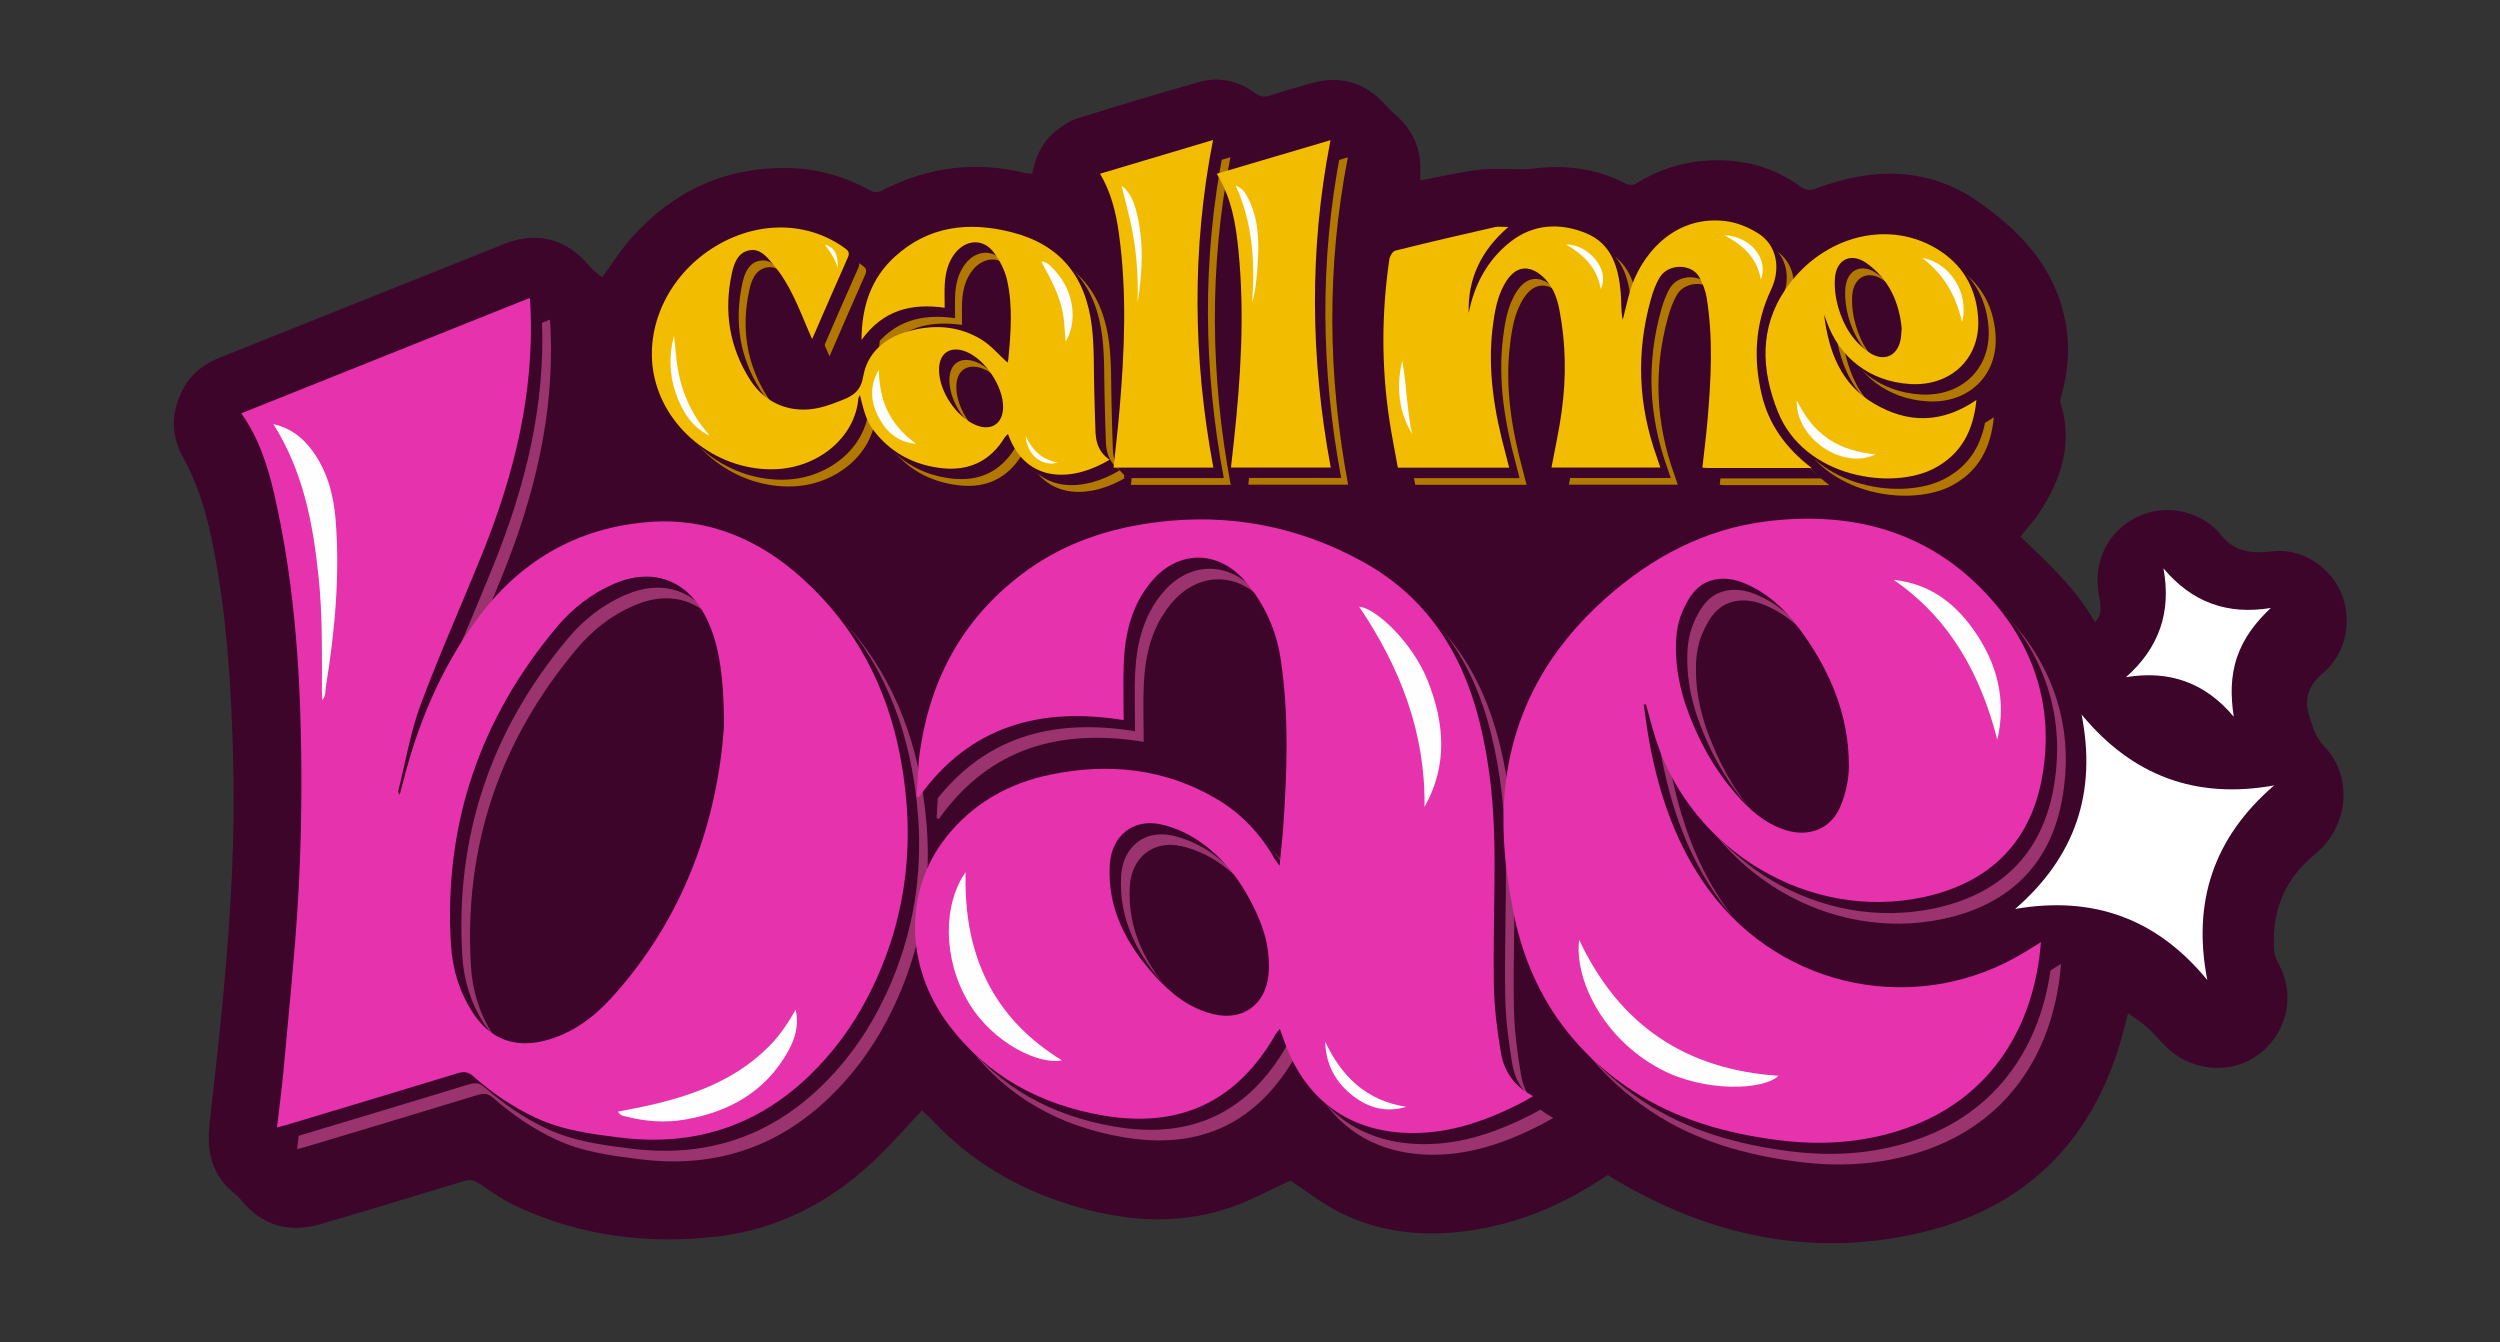<?xml version="1.0"?>
<svg xmlns="http://www.w3.org/2000/svg" version="1.2" viewBox="0 0 4031 2164" width="4031" height="2164">
	<rect x="0" y="0" width="4031" height="2164" fill="#333333" stroke="none"/>
	<title>6sM5hCWSknrwUmremV7bBPhOpNf-svg</title>
	<style>
		.s0 { fill: #3c0529 } 
		.s1 { fill: #9a336e } 
		.s2 { fill: #e632ac } 
		.s3 { fill: #ffffff } 
		.s4 { fill: #b17900 } 
		.s5 { fill: #f2bd00 } 
		.s6 { fill: #fefefe } 
	</style>
	<g>
		<g id="Layer_1">
			<g>
				<g id="Stroke">
					<path class="s0" d="m3747.2 1203.1c48.3 50.2 39.6 130.6-15.5 175.2-49.2 39.9-69.3 92.9-64.9 155.4 0.6 7.5 4.3 15.1 8 21.9 40.7 75.9-16.2 168.8-102.4 166.1-32.4-1-60.4-13.7-83.1-37.2-9-9.4-17.6-19.3-27.3-28-8.9-7.9-19.2-14.4-30.7-22.9-3.9 15-7 27.8-10.6 40.5-48.5 170.8-160.3 277.6-332.5 315.5-170.7 37.6-331.1 2.2-480.8-85.7-5.6-3.3-11-6.9-15.1-9.4-65.9 44.6-136.1 75.9-214 88.4-76.6 12.3-151.5 6.5-221.4-29.7-27.4-14.2-52-33.7-76.2-49.7-32.3 14.7-64.5 32.7-98.9 44.2-86.5 29.1-173.2 20.9-258.9-5.9-84.2-26.3-157.8-69.9-218.5-134.4-5.4-5.7-11.3-11.1-17-16.5-0.6-0.6-1.6-0.8-0.8-0.4-26.6 28-51.5 56.9-79.2 82.8-70.9 66-153.7 109.1-250.8 120.4-111.6 12.9-219.9-0.4-322.5-48.1-21.8-10.1-42-23.9-61.8-37.6-8.4-5.8-15.1-6.4-24.2-3.7-77.2 23.5-154.3 47.2-231.8 69.6-50.9 14.7-94.4 2.3-128.4-39.9-6.9-8.6-16.9-14.7-24.2-23-24.8-28.2-29.9-61.8-25.9-97.9 7.7-69.7 15.8-139.4 22.3-209.3 11.6-123.8 19-247.9 16-372.3-2.9-123.2-10.3-246.2-35.9-367.2-9.5-44.6-23.3-87.6-45.5-127.9-18.7-33.9-18.8-69.3-2-104.3 12.9-26.8 34.3-44.6 61.8-55.5 152.9-61.1 305.7-122.3 458.6-183.3 52.8-21.1 101-8.1 137.4 35.9 5.8 7.1 13.8 12.4 20.3 18.1 15.7-21.4 29.7-43.9 47.1-63.4 66.6-74.8 149.5-114.3 250.8-113 48.6 0.6 93.4 13.4 135.7 36.9 4.2 2.4 11.7 2.6 15.9 0.4 74.4-38.9 152.1-49.3 233.7-29 3.1 0.8 6.3 0.7 10.4 1.1 5.2-28.8 17.4-53.4 40.5-71.1 9.8-7.5 20.8-14.8 32.4-18.4 65.5-20.3 131.2-40.2 197.2-58.8 32.3-9.1 62.8-1 89.8 18.4 7.7 5.5 14.1 6.7 22.8 3.9 22.5-7.3 45.2-14 68-20.3 46.6-13 86.1-0.8 118.6 34.8 4.7 5.2 9.4 10.4 14.7 14.9 28.9 24.4 43.2 55.1 41.7 93-0.2 4.6 0 9.2 0 14.1 32.4-6 63.6-13.3 95.3-17 23.2-2.8 47-0.8 70.6-1 3.6 0 7.2 0.3 10.7-0.3 54.4-7.6 106.6-1.7 155.8 24.2 3.9 2 11.1 1.8 14.8-0.4 37.6-23.3 78.6-36.1 122.5-37.7 51.5-1.9 99.6 10.8 141.9 41.4 9.1 6.6 16 8 27.3 3.7 90.3-33.9 179.5-35.2 261 21.8 57.9 40.5 108.4 89.9 131.7 160 16.6 49.9 16.6 100.4 2.4 151-1.2 4.3-2.9 9.4-1.6 13.4 20.2 65.1 1 122.6-34.2 176.8-8.5 13.2-19.6 24.7-30.6 38.5 44.1 42.4 89.8 83.7 120.3 138.5 9.5-11.4 10.9-20.5 6.9-40.7-10.3-51.5 9-98.3 51.3-124.2 43.3-26.5 99.9-20.4 136.7 14.8 1.7 1.6 3.6 3.1 5 4.9 21.3 30.1 50.8 35.1 85.2 30.5 43.6-5.8 88.8 20.7 108.9 60.8 20.5 40.8 13.9 92.6-15.8 125.1-2.5 2.7-5 5.6-7.8 7.9-24 19.7-35.3 41.9-24.2 74.5 5.8 16.9 9.5 31.7 23.1 45.8z"/>
				</g>
				<g id="bae_1">
					<path fill-rule="evenodd" class="s1" d="m421.5 701.4c155.7-62.2 309.5-123.8 465.3-186.1 0.4 7.1 0.7 12.4 1 17.7 5.7 136.7-26.2 266.1-76.6 391.7-33.1 82.5-69.7 163.6-100.7 246.9-16.4 44.2-24.1 91.6-35.7 137.5-0.5 2.1-0.4 4.4 2.1 7.2 1.7-6.4 3.5-12.7 5.1-19.1 23.6-93.9 60.3-182 117.3-260.8 69.2-95.7 162.8-151.1 280.8-159.8 95.4-7.1 177.3 28.7 247.1 92 85.6 77.6 136 175.5 157.1 288 25.3 134.9 10.5 265.2-53.9 388.1-24.4 46.6-55.2 88.4-93.2 124.9-85.7 82.4-187.9 114.2-305.1 99.6-46.2-5.7-92.5-11.7-135.5-31.7-37.1-17.3-70.4-40.1-101-67-8.1-7.2-15-8.1-25-5.1-92.2 28.2-184.5 55.8-276.9 83.6-4.3 1.3-8.8 2.3-14.7 3.9 3.7-31.8 7.8-62.1 10.6-92.6 8.4-92.7 18.2-185.4 23.6-278.3 4.6-79.9 6-160.2 4.8-240.2-2.1-137.5-12.3-274.5-43.2-409-10.5-45.9-24.5-90.7-53.4-131.4zm778.1 504.7c0.2-87.4-9.9-138.3-29.2-176.3-30.5-60-86-80.1-147.8-53.6-36.7 15.8-67.5 40-92.8 70.2-124.2 148.2-182.2 319-170.4 512.3 2.4 38.8 13.7 76 35.3 109.2 27.4 42.2 67 57.6 115.8 45.1 43.1-11.1 77.6-36.2 106.9-68.2 121-132.1 172.1-291.7 182.3-438.7z"/>
					<path fill-rule="evenodd" class="s1" d="m1844.1 1196.1c-134-21.7-248.1 9-330.4 124.5-1.2-0.5-2.3-0.9-3.5-1.4 1.8-24.8 2-49.7 5.6-74.2 17.7-120.3 72.9-218.6 172.7-290.5 62.2-44.8 132.4-67.6 207.3-77.3 117.9-15.3 230 6.4 333.5 63.3 101.7 55.9 160.3 145.5 188.3 257.1 16.8 66.9 23.4 134.9 24.3 203.3 1 74-2.2 148.1-0.9 222.1 0.6 36.6 5.2 73.4 11.4 109.5 5.1 29.9 21.4 54.5 52.1 69.9-7.6 4.3-13.2 7.8-19.1 10.8-54.9 28-111.9 48.7-174.6 48.7-98 0.1-170.4-49.7-205.2-141.3-3.1-8.2-6.1-16.5-9.7-26.5-2.8 3.4-5 5.5-6.4 7.9-61.7 108.2-153.5 152.9-278 131.7-100.9-17.2-186.7-62.9-249.4-146.1-71.1-94.2-72.7-216.9-3.8-303.3 43.3-54.3 101-86.6 168.2-100.4 92.9-19.1 182.8-10.1 266.2 38.5 40.7 23.7 72.1 57.1 95.3 98.1 1.4 2.6 3.4 4.8 7.5 10.4 2.2-23.3 4.5-42.9 5.9-62.6 6.2-89.8 9.4-179.5-3.9-269-7-47.7-25.8-89.9-57.2-126.8-43.9-51.4-108.8-51.1-151.9 0.7-30.7 37-41.5 80.7-44 127-1.6 31.5-0.3 63.1-0.3 95.6zm234.2 397.6c0.3-32.1-7.6-58.7-19.1-84.4-21.5-48-51.4-89.9-95.5-119.4-17.3-11.6-37.8-20.7-58.1-25.4-45.6-10.6-81.1 17.6-83.9 64.7-4.2 71.2 27.1 128.7 73 179.6 25.9 28.7 55.8 52.3 94.5 61.5 47 11.2 83.6-15.4 88.4-63.5 0.5-5.5 0.6-11.1 0.7-13.2z"/>
					<path fill-rule="evenodd" class="s1" d="m2682.8 1171.4c3 20.4 5.4 40.9 9.2 61.2 16 85.6 43.7 166.6 95.9 237.5 119 161.6 339.1 204.4 510 99.7 8.2-5 16.4-10.2 25.3-15.7-10.5 135-79 247.5-208 296.6-70 26.6-142.1 32-215.9 22.6-84.2-10.8-164.6-33.3-235.9-80.5-103.8-68.7-166.8-165.6-190.9-287.6-13.5-68.4-20.6-137.4-12.4-206.9 14.1-120.3 71.3-218.5 160.6-298.1 74.6-66.5 160.5-112.4 260.8-124.7 144.2-17.6 271.6 19.6 367.4 132.4 68.6 80.8 95.5 177.8 75.6 283.4-19.8 105.2-87.4 167.9-190.1 190.1-184.3 40-375.5-74.4-432.7-256.2-5.7-18-10.2-36.3-15.3-54.5q-1.8 0.3-3.6 0.6zm51.9-99.1c-2.1 62.7 20.5 114.9 32.1 141.1 23.9 53.9 52 87.4 64.4 101.8 21.9 25.6 47.3 47.9 80.5 58.3 38.1 12 73.9-2.6 88.7-39.6 8-19.8 13-42.3 13-63.6 0.3-84.3-32.1-157.8-81.8-224.2-22.9-30.6-50.8-55.8-86.7-70.7-22.8-9.5-44.4-9.6-62.1-1.1-19.2 9.3-28.3 27.4-34.4 39.4-10.6 20.9-13.2 41-13.8 58.4z"/>
				</g>
				<g id="bae_2">
					<path fill-rule="evenodd" class="s0" d="m407.5 684.3c155.7-62.2 309.5-123.8 465.3-186.1 0.4 7.1 0.7 12.4 1 17.7 5.7 136.7-26.2 266.1-76.6 391.7-33.1 82.5-69.7 163.6-100.7 246.9-16.4 44.2-24.1 91.6-35.7 137.5-0.5 2.1-0.4 4.4 2.1 7.2 1.7-6.4 3.5-12.7 5.1-19.1 23.6-93.9 60.3-182 117.3-260.8 69.2-95.7 162.8-151.1 280.8-159.8 95.4-7.1 177.3 28.7 247.1 92 85.6 77.6 136 175.5 157.1 288 25.3 134.9 10.5 265.2-53.9 388.1-24.4 46.6-55.2 88.4-93.2 124.9-85.7 82.4-187.9 114.2-305.1 99.6-46.2-5.7-92.5-11.7-135.5-31.7-37.1-17.3-70.4-40.1-101-67-8.1-7.2-15-8.1-25-5.1-92.2 28.2-184.5 55.8-276.9 83.6-4.3 1.3-8.8 2.3-14.7 3.9 3.7-31.8 7.8-62.1 10.6-92.6 8.4-92.7 18.2-185.4 23.6-278.3 4.6-79.9 6-160.2 4.8-240.2-2.1-137.5-12.3-274.5-43.2-409-10.5-45.9-24.5-90.7-53.4-131.4zm778.1 504.7c0.2-87.4-9.9-138.3-29.2-176.3-30.5-60-86-80.1-147.8-53.6-36.7 15.8-67.5 40-92.8 70.2-124.2 148.2-182.2 319-170.4 512.3 2.4 38.8 13.7 76 35.3 109.2 27.4 42.2 67 57.6 115.8 45.1 43.1-11.1 77.6-36.2 106.9-68.2 121-132.1 172.1-291.7 182.3-438.7z"/>
					<path fill-rule="evenodd" class="s0" d="m1830.1 1179c-134-21.7-248.1 9-330.4 124.5-1.2-0.5-2.3-0.9-3.5-1.4 1.8-24.8 2-49.7 5.6-74.2 17.7-120.3 72.9-218.6 172.7-290.5 62.2-44.8 132.4-67.6 207.3-77.3 117.9-15.3 230 6.4 333.5 63.3 101.7 55.9 160.3 145.5 188.3 257.1 16.8 66.9 23.4 134.9 24.3 203.3 1 74-2.2 148.1-0.9 222.1 0.6 36.6 5.2 73.4 11.4 109.5 5.1 29.9 21.4 54.5 52.1 69.9-7.6 4.3-13.2 7.8-19.1 10.8-54.9 28-111.9 48.7-174.6 48.7-98 0.1-170.4-49.7-205.2-141.3-3.1-8.2-6.1-16.5-9.7-26.5-2.8 3.4-5 5.5-6.4 7.9-61.7 108.2-153.5 152.9-278 131.7-100.9-17.2-186.7-62.9-249.4-146.1-71.1-94.2-72.7-216.9-3.8-303.3 43.3-54.3 101-86.6 168.2-100.4 92.9-19.1 182.8-10.1 266.2 38.5 40.7 23.7 72.1 57.1 95.3 98.1 1.4 2.6 3.4 4.8 7.5 10.4 2.2-23.3 4.5-42.9 5.9-62.6 6.2-89.8 9.4-179.5-3.9-269-7-47.7-25.8-89.9-57.2-126.8-43.9-51.4-108.8-51.1-151.9 0.7-30.7 37-41.5 80.7-44 127-1.6 31.5-0.3 63.1-0.3 95.6zm234.2 397.7c0.3-32.1-7.6-58.7-19.1-84.4-21.5-48-51.4-89.9-95.5-119.4-17.3-11.6-37.8-20.7-58.1-25.4-45.6-10.6-81.1 17.6-83.9 64.7-4.2 71.2 27.1 128.7 73 179.6 25.9 28.7 55.8 52.3 94.5 61.5 47 11.2 83.6-15.4 88.4-63.5 0.5-5.5 0.6-11.1 0.7-13.2z"/>
					<path fill-rule="evenodd" class="s0" d="m2668.8 1154.3c3 20.4 5.4 40.9 9.2 61.2 16 85.6 43.7 166.6 95.9 237.5 119 161.6 339.1 204.4 510 99.7 8.2-5 16.4-10.2 25.3-15.7-10.5 135-79 247.5-208 296.6-70 26.6-142.1 32-215.9 22.6-84.2-10.8-164.6-33.3-235.9-80.5-103.8-68.7-166.8-165.6-190.9-287.6-13.5-68.4-20.6-137.4-12.4-206.9 14.1-120.3 71.3-218.5 160.6-298.1 74.6-66.5 160.5-112.4 260.8-124.7 144.2-17.6 271.6 19.6 367.4 132.4 68.6 80.8 95.5 177.8 75.6 283.4-19.8 105.2-87.4 167.9-190.1 190.1-184.3 40-375.5-74.4-432.7-256.2-5.7-18-10.2-36.3-15.3-54.5q-1.8 0.3-3.6 0.6zm51.9-99.1c-2.1 62.7 20.5 114.9 32.1 141.1 23.9 53.9 52.1 87.4 64.4 101.8 21.9 25.6 47.3 47.9 80.5 58.3 38.1 12 73.9-2.6 88.7-39.6 8-19.8 13-42.3 13-63.6 0.3-84.3-32.1-157.8-81.8-224.2-22.9-30.6-50.8-55.8-86.7-70.7-22.8-9.5-44.4-9.6-62.1-1.1-19.2 9.3-28.3 27.4-34.4 39.4-10.6 20.9-13.2 41-13.8 58.4z"/>
				</g>
				<g id="bae_3">
					<path fill-rule="evenodd" class="s2" d="m389.1 666.4c155.7-62.2 309.5-123.8 465.3-186.1 0.4 7.1 0.7 12.4 1 17.7 5.7 136.7-26.2 266.1-76.6 391.7-33.1 82.5-69.7 163.6-100.7 246.9-16.4 44.2-24.1 91.6-35.7 137.5-0.5 2.1-0.4 4.4 2.1 7.2 1.7-6.4 3.5-12.7 5.1-19.1 23.6-93.9 60.3-182 117.3-260.8 69.2-95.7 162.8-151.1 280.8-159.8 95.4-7.1 177.3 28.7 247.1 92 85.6 77.6 136 175.5 157.1 288 25.3 134.9 10.5 265.2-53.9 388.1-24.4 46.6-55.2 88.4-93.2 124.9-85.7 82.4-187.9 114.2-305.1 99.6-46.2-5.7-92.5-11.7-135.5-31.7-37.1-17.3-70.4-40.1-101-67-8.1-7.2-15-8.1-25-5.1-92.2 28.2-184.5 55.8-276.9 83.6-4.3 1.3-8.8 2.3-14.7 3.9 3.7-31.8 7.8-62.1 10.6-92.6 8.4-92.7 18.2-185.4 23.6-278.3 4.6-79.9 6-160.2 4.8-240.2-2.1-137.5-12.3-274.5-43.2-409-10.5-45.9-24.5-90.7-53.4-131.4zm778.2 504.7c0.2-87.4-9.9-138.3-29.2-176.3-30.5-60-86-80.1-147.8-53.6-36.7 15.8-67.5 40-92.8 70.2-124.2 148.2-182.2 319-170.4 512.3 2.4 38.8 13.7 76 35.3 109.2 27.4 42.2 67 57.6 115.8 45.1 43.1-11.1 77.6-36.2 106.9-68.2 121-132.1 172.1-291.7 182.3-438.7z"/>
					<path fill-rule="evenodd" class="s2" d="m1811.8 1161.1c-134-21.7-248.1 9-330.4 124.5-1.2-0.5-2.3-0.9-3.5-1.4 1.8-24.8 2-49.7 5.6-74.2 17.7-120.3 72.9-218.6 172.7-290.5 62.2-44.8 132.4-67.6 207.3-77.3 117.9-15.3 230 6.4 333.5 63.3 101.7 55.9 160.3 145.5 188.3 257.1 16.8 66.9 23.4 134.9 24.3 203.3 1 74-2.2 148.1-0.9 222.1 0.6 36.6 5.2 73.4 11.4 109.5 5.1 29.9 21.4 54.5 52.1 69.9-7.6 4.3-13.2 7.8-19.1 10.8-54.9 28-111.9 48.7-174.6 48.7-98 0.1-170.4-49.7-205.2-141.3-3.1-8.2-6.1-16.5-9.7-26.5-2.8 3.4-5 5.5-6.4 7.9-61.7 108.2-153.5 152.9-278 131.7-100.9-17.2-186.7-62.9-249.4-146.1-71.1-94.2-72.7-216.9-3.8-303.3 43.3-54.3 101-86.6 168.2-100.4 92.9-19.1 182.8-10.1 266.2 38.5 40.7 23.7 72.1 57.1 95.3 98.1 1.4 2.6 3.4 4.8 7.5 10.4 2.2-23.3 4.5-42.9 5.9-62.6 6.2-89.8 9.4-179.5-3.9-269-7-47.7-25.8-89.9-57.2-126.8-43.9-51.4-108.8-51.1-151.9 0.7-30.7 37-41.5 80.7-44 127-1.6 31.5-0.3 63.1-0.3 95.6zm234.2 397.6c0.3-32.1-7.6-58.7-19.1-84.4-21.5-48-51.4-89.9-95.5-119.4-17.3-11.6-37.8-20.7-58.1-25.4-45.6-10.6-81.1 17.6-83.9 64.7-4.2 71.2 27.1 128.7 73 179.6 25.9 28.7 55.8 52.3 94.5 61.5 47 11.2 83.6-15.4 88.4-63.5 0.5-5.5 0.6-11.1 0.7-13.2z"/>
					<path fill-rule="evenodd" class="s2" d="m2650.4 1136.4c3 20.4 5.4 40.9 9.2 61.2 16 85.6 43.7 166.6 95.9 237.5 119 161.6 339.1 204.4 510 99.7 8.2-5 16.4-10.2 25.3-15.7-10.5 135-79 247.5-208 296.6-70 26.6-142.1 32-215.9 22.6-84.2-10.8-164.6-33.3-235.9-80.5-103.8-68.7-166.8-165.6-190.9-287.6-13.5-68.4-20.6-137.4-12.4-206.9 14.1-120.3 71.3-218.5 160.6-298.1 74.6-66.5 160.5-112.4 260.8-124.7 144.2-17.6 271.6 19.6 367.4 132.4 68.6 80.8 95.5 177.8 75.6 283.4-19.8 105.2-87.4 167.9-190.1 190.1-184.3 40-375.5-74.4-432.7-256.2-5.7-18-10.2-36.3-15.3-54.5q-1.8 0.3-3.6 0.6zm52-99.1c-2.1 62.7 20.5 114.9 32.1 141.1 23.9 53.9 52 87.4 64.4 101.8 21.9 25.6 47.3 47.9 80.5 58.3 38.1 12 73.9-2.6 88.7-39.6 8-19.8 13-42.3 13-63.6 0.3-84.3-32.1-157.8-81.8-224.2-22.9-30.6-50.8-55.8-86.7-70.7-22.8-9.5-44.4-9.6-62.1-1.1-19.2 9.3-28.3 27.4-34.4 39.4-10.6 20.9-13.2 41-13.8 58.4z"/>
				</g>
				<path id="star_2" class="s3" d="m3249.3 1465.5c96.9-84 131.9-187.6 107-313.5 81.5 98.8 184.1 137.2 310.5 114.4-97.6 84.1-132.3 188.1-107.7 313.9-81.3-99.2-183.9-136.4-309.9-114.7z"/>
				<path id="star_1" class="s3" d="m3488.3 916.4c45.8 54.6 102.9 75.5 173.2 63.9-24.3 22.8-43.8 48-54.5 79.4-10.6 31.2-10.3 62.8-5.3 96-45.7-54.6-103.2-75.5-173.8-63.8 53.6-47.4 73.5-105.3 60.4-175.5z"/>
				<g id="call_me_1">
					<path fill-rule="evenodd" class="s4" d="m1816.8 769.1c-54.8 33.4-133.3 42.2-163.6-41.6-2.1 2.2-4.1 3.8-5.4 5.9-23.5 38.2-57.9 54.2-101.9 49.1-41.3-4.8-76.7-22-104-54.2-14.3-16.9-18.9-27.9-27.3-63.7-1.3 2.9-2.4 4.2-2.6 5.6-5.2 62.4-63.8 110.8-132.2 114-91 4.2-176.4-60.2-196.4-147.2-17.1-74.7 17.2-156.3 85.8-204.1 70.4-49 156.2-51.3 219.9-5.9 5.7 4.1 9.8 7.1 6.1 15.6-19.2 42.9-37.7 86.1-57.7 131.9-2.8-6.5-4.8-10.8-6.6-15.1-15.4-36.4-29.5-73.6-55.4-104.4-10.5-12.5-21.5-27.4-39.8-23.6-18.2 3.8-24.2 21.1-27.7 37.2-13.1 60.9-4.2 118.7 29.5 171.5 24.7 38.8 66.4 55.3 111.4 45.1 12.6-2.9 24.9-7.6 37-12.4 17.4-6.8 30-14.7 33.9-37.8 6.2-37.1 33.2-61.2 68.9-72 41.6-12.7 83.5-11.1 121.5 12 15.8 9.6 28.3 24.7 42.3 37.3 0-0.3 1-2.2 1.2-4.3 4.1-42.7 7.6-85.7-1.7-128-3.5-15.8-11.5-31.6-21.1-44.7-16.9-23.2-45-22-62.8 0.5-11.8 14.9-15.8 32.5-16.8 50.9-0.6 12-0.1 24-0.1 37.2-53.4-7.5-99.3 3.5-134.1 52 0.3-54.8 15.7-99.4 53.4-134 54.5-49.9 119.3-57.4 188.3-39.9 77.1 19.5 119.9 69.5 129.8 152.7 4 33.6 2.7 67.8 3.8 101.8 0.7 22.8 1 45.6 2 68.3 0.8 17.3 6.1 32.9 22.5 44.1zm-274.8-145.5c-0.2 34.5 27.5 76.2 59.4 89.5 24.4 10.2 43.3-1.9 43.9-28.1 0.8-33.6-29.1-78.4-60.3-90.5-25-9.6-42.9 2.5-43 29z"/>
					<path class="s4" d="m2911.5 747.1c-6.2 1.9-12.7 2.9-19.3 2.9-23.4 0-43.3-11.4-55.9-28.6-19.1-12.7-31.4-34.7-32.5-59.2-1.5-33.3 25.4-62.3 56.8-69.1 0.6-33.3 7.8-66.1 23-98.2 16.6-35 9-72.4-20.5-90.9-16.1-10.1-35.5-18-54.1-20.1-86.2-9.5-137.6 60.3-152.7 113.1-4.4 15.4-7.9 31-11.8 46.5-3.1-15.2-2-30.1-3.3-44.8-3.7-40.6-14.7-78.6-56.6-95.4-41.8-16.8-84.3-14.5-120.7 13.8-31.9 24.8-52.9 58.6-63.7 98-1.6 5.6-2.7 11.4-4.1 17.1-1.6-55.2 19.9-100.4 63.9-138.6-10.1 0-16.2-1.1-21.7 0.2-53.5 12.2-107.1 24.6-160.4 37.9-4.2 1.1-9 8.7-9.7 13.8-12.7 86.7-13 173.6 0.2 260.3 3.9 25.6 9 50.9 13.5 75.9h179.5c-2.2-8.4-3.9-15.5-5.8-22.6-18-66.5-29.3-133.8-20.9-203 3.2-26.4 7.4-52.8 22.4-75.7 15.2-23.2 35.4-26.3 56.7-8.3 16.7 14.2 24.4 33.7 28.5 54.6 10.7 54.5 11.4 109.3 3.8 164.1-4.2 30.3-10.9 60.3-16.5 90.7h175.6c-2.3-6.6-4-11.9-5.8-17.1-30-83.7-33.5-168.4-9.6-254 3.5-12.4 8-25.1 14.7-36 13.9-22.4 51.8-21.9 63.7 0.5 5.4 10.1 9.8 21.4 11.6 32.6 10.8 65.8 7.2 131.8 1.4 197.8-2.2 25.3-5.5 50.4-8.3 76.3 3.5 0.3 5.7 0.6 8 0.6 54.9 0 109.9 0 168.6 0-14.4-11-27-22.8-37.9-35.3z"/>
					<path fill-rule="evenodd" class="s4" d="m3050.3 679c55 32.1 109.6 31.5 164.6-6.2-4.9 49.8-24.8 87.2-67.5 110-55.5 29.6-161.3 21.4-221.1-41.9 21.9-12.3 37.9-35.5 36.7-61.4-1-24.5-13.4-46.5-32.5-59.2-12.6-17.1-32.2-28.4-55.5-28.5 1-33.5 10.8-66.5 32.4-98 59.4-86.6 170.2-115.6 252-59.3 37.3 25.6 55.6 62.6 58.3 106.4 3.9 64.8-44.1 110.2-109.9 106.2-64.5-3.9-114.6-42.3-135.4-103.5-1-3-2.2-5.9-3.3-8.8 7.4 59.1 26.2 112 81.1 144.1zm-58.4-155.6c8.5 29.6 23.9 55.3 50.3 73 22.7 15.2 44.9 6 50.2-20.8 1-4.9 1-10.1 1.8-18.3-3.9-41-19.9-79.2-56.8-105.3-25.1-17.7-49-5.8-50.9 24.9-0.9 15.4 1.1 31.6 5.4 46.5z"/>
					<path class="s4" d="m1984.4 781.8h-160.9c3.2-30.7 6.8-60.6 9.4-90.5 8.3-96.2 12.6-192.4-1-288.5-4.6-32.8-12.4-64.7-30.2-94.9 60.8-18.1 120.5-35.9 182.2-54.4-34.4 176.4-32.5 351.5 0.5 528.2z"/>
					<path class="s4" d="m1989.9 307.9c61.6-18.2 121.2-35.8 183.4-54.2-34.6 177.1-32.4 352 0.4 527.8h-160.9c1.6-14.6 3.2-28.3 4.7-42.1 11-102 17.6-204.2 7.5-306.7-4.2-42.8-10.8-85.1-35.1-124.8z"/>
				</g>
				<g id="call_me_2">
					<path fill-rule="evenodd" class="s0" d="m1805.6 758.2c-54.8 33.4-133.3 42.2-163.6-41.6-2.1 2.2-4.1 3.8-5.4 5.9-23.5 38.2-57.9 54.2-101.9 49.1-41.3-4.8-76.7-22-104-54.2-14.3-16.9-18.9-27.9-27.3-63.7-1.3 2.9-2.4 4.2-2.6 5.6-5.2 62.4-63.8 110.8-132.2 114-91 4.2-176.4-60.2-196.4-147.2-17.1-74.7 17.2-156.3 85.8-204.1 70.4-49 156.2-51.3 219.9-5.9 5.7 4.1 9.8 7.1 6.1 15.6-19.2 42.9-37.7 86.1-57.7 131.9-2.8-6.5-4.8-10.8-6.6-15.1-15.4-36.4-29.5-73.6-55.4-104.4-10.5-12.5-21.5-27.4-39.8-23.6-18.2 3.8-24.2 21.1-27.7 37.2-13.1 60.9-4.2 118.7 29.5 171.5 24.7 38.8 66.4 55.3 111.4 45.1 12.6-2.9 24.9-7.6 37-12.4 17.4-6.8 30-14.7 33.9-37.8 6.2-37.1 33.2-61.2 68.9-72 41.6-12.7 83.5-11.1 121.5 12 15.8 9.6 28.3 24.7 42.3 37.3 0-0.3 1-2.2 1.2-4.3 4.1-42.7 7.6-85.7-1.7-128-3.5-15.8-11.5-31.6-21.1-44.7-16.9-23.2-45-22-62.8 0.5-11.8 14.9-15.8 32.5-16.8 50.9-0.6 12-0.1 24-0.1 37.2-53.4-7.5-99.3 3.5-134.1 52 0.3-54.8 15.7-99.4 53.4-134 54.5-49.9 119.3-57.4 188.3-39.9 77.1 19.5 119.9 69.5 129.8 152.7 4 33.6 2.7 67.8 3.8 101.8 0.7 22.8 1 45.6 2 68.3 0.8 17.3 6.1 32.9 22.5 44.1zm-274.8-145.5c-0.2 34.5 27.5 76.2 59.4 89.5 24.4 10.2 43.3-1.9 43.9-28.1 0.8-33.6-29.1-78.4-60.3-90.5-25-9.6-42.9 2.5-43 29z"/>
					<path class="s0" d="m2938.2 771.4c-58.7 0-113.6 0-168.6 0-2.3 0-4.5-0.3-8-0.6 2.9-25.9 6.1-51.1 8.3-76.3 5.7-66 9.3-132-1.4-197.8-1.8-11.2-6.2-22.5-11.6-32.6-11.9-22.4-49.8-22.9-63.7-0.5-6.8 10.9-11.2 23.5-14.7 36-23.9 85.6-20.4 170.3 9.6 254 1.9 5.2 3.6 10.5 5.8 17.1h-175.6c5.6-30.4 12.4-60.4 16.5-90.7 7.5-54.8 6.8-109.6-3.8-164.1-4.1-20.9-11.7-40.5-28.5-54.6-21.2-18-41.5-14.9-56.7 8.3-14.9 22.9-19.1 49.2-22.4 75.7-8.4 69.2 2.9 136.4 20.9 203 1.9 7.1 3.6 14.2 5.8 22.6h-179.5c-4.5-25-9.6-50.4-13.5-75.9-13.2-86.7-12.9-173.5-0.2-260.3 0.8-5.1 5.5-12.8 9.7-13.8 53.3-13.3 106.8-25.7 160.4-37.9 5.6-1.3 11.7-0.2 21.7-0.2-44.1 38.2-65.5 83.4-63.9 138.6 1.3-5.7 2.5-11.5 4.1-17.1 10.8-39.4 31.8-73.2 63.7-98 36.4-28.3 78.9-30.6 120.7-13.8 41.9 16.8 52.9 54.8 56.6 95.4 1.3 14.7 0.2 29.6 3.3 44.8 3.9-15.5 7.4-31.1 11.8-46.5 15.1-52.8 66.4-122.5 152.7-113.1 18.7 2 38.1 10 54.1 20.1 29.5 18.5 37.1 55.9 20.5 90.9-25.9 54.7-28.7 111.2-15 169.1 11.4 48.1 38.7 86.1 80.7 118.3z"/>
					<path fill-rule="evenodd" class="s0" d="m2957.8 523.7q0.1 0.2 0.1 0.3 0-0.1 0-0.2zm81.2 144.2c55 32.2 109.6 31.5 164.6-6.2-4.9 49.9-24.7 87.2-67.5 110-67.6 36.1-209.8 16.2-252.7-91.1-26.7-66.8-30.2-135.4 12.7-197.9 59.3-86.6 170.2-115.6 252-59.3 37.3 25.7 55.6 62.6 58.3 106.4 4 64.8-44.1 110.3-109.9 106.2-64.5-4-114.6-42.3-135.4-103.5-1-2.9-2.1-5.7-3.2-8.5 7.5 59 26.4 111.9 81.1 143.9zm44.1-121.6c-3.9-41-19.9-79.2-56.8-105.3-25.1-17.7-49-5.8-50.9 24.9-1 15.4 1.1 31.7 5.4 46.5 8.5 29.6 24 55.4 50.3 73 22.7 15.2 44.9 6 50.2-20.8 1-5 1-10.1 1.8-18.3z"/>
					<path class="s0" d="m1973.2 770.8h-160.9c3.2-30.7 6.8-60.6 9.4-90.5 8.3-96.2 12.6-192.4-1-288.5-4.6-32.8-12.4-64.7-30.2-94.9 60.8-18.1 120.5-35.9 182.2-54.4-34.4 176.4-32.5 351.5 0.5 528.2z"/>
					<path class="s0" d="m1978.7 297c61.6-18.2 121.2-35.8 183.4-54.2-34.6 177.1-32.4 352 0.4 527.8h-160.9c1.6-14.6 3.2-28.3 4.7-42.1 11-102 17.6-204.2 7.5-306.7-4.2-42.8-10.8-85.1-35.1-124.8z"/>
				</g>
				<g id="call_me_3">
					<path fill-rule="evenodd" class="s5" d="m1788.8 741.4c-54.8 33.4-133.3 42.2-163.6-41.6-2.1 2.2-4.1 3.8-5.4 5.9-23.5 38.2-57.9 54.2-101.9 49.1-41.3-4.8-76.7-22-104-54.2-14.3-16.9-18.9-27.9-27.3-63.7-1.3 2.9-2.4 4.2-2.6 5.6-5.2 62.4-63.8 110.8-132.2 114-91 4.2-176.4-60.2-196.4-147.2-17.1-74.7 17.2-156.3 85.8-204.1 70.4-49 156.2-51.3 219.9-5.9 5.7 4.1 9.8 7.1 6.1 15.6-19.2 42.9-37.7 86.1-57.7 131.9-2.8-6.5-4.8-10.8-6.6-15.1-15.4-36.4-29.5-73.6-55.4-104.4-10.5-12.5-21.5-27.4-39.8-23.6-18.2 3.8-24.2 21.1-27.7 37.2-13.1 60.9-4.2 118.7 29.5 171.5 24.7 38.8 66.4 55.3 111.4 45.1 12.6-2.9 24.9-7.6 37-12.4 17.4-6.8 30-14.7 33.9-37.8 6.2-37.1 33.2-61.2 68.9-72 41.6-12.7 83.5-11.1 121.5 12 15.8 9.6 28.3 24.7 42.3 37.3 0-0.3 1-2.2 1.2-4.3 4.1-42.7 7.6-85.7-1.7-128-3.5-15.8-11.5-31.6-21.1-44.7-16.9-23.2-45-22-62.8 0.5-11.8 14.9-15.8 32.5-16.8 50.9-0.6 12-0.1 24-0.1 37.2-53.4-7.5-99.3 3.5-134.1 52 0.3-54.8 15.7-99.4 53.4-134 54.5-49.9 119.3-57.4 188.3-39.9 77.1 19.5 119.9 69.5 129.8 152.7 4 33.6 2.7 67.8 3.8 101.8 0.7 22.8 1 45.6 2 68.3 0.8 17.3 6.1 32.9 22.5 44.1zm-274.7-145.5c-0.2 34.5 27.5 76.2 59.4 89.5 24.4 10.2 43.3-1.9 43.9-28.1 0.8-33.6-29.1-78.4-60.3-90.5-25-9.6-42.9 2.5-43 29z"/>
					<path class="s5" d="m2921.5 754.6c-58.7 0-113.6 0-168.6 0-2.3 0-4.5-0.3-8-0.6 2.9-25.9 6.1-51.1 8.3-76.3 5.7-66 9.3-132-1.4-197.8-1.8-11.2-6.2-22.5-11.6-32.6-11.9-22.4-49.8-22.9-63.7-0.5-6.8 10.9-11.2 23.5-14.7 36-23.9 85.6-20.4 170.3 9.6 254 1.9 5.2 3.6 10.5 5.8 17.1h-175.6c5.6-30.4 12.4-60.4 16.5-90.7 7.5-54.8 6.8-109.6-3.8-164.1-4.1-20.9-11.7-40.5-28.5-54.6-21.2-18-41.5-14.9-56.7 8.3-14.9 22.9-19.1 49.2-22.4 75.7-8.4 69.2 2.9 136.4 20.9 203 1.9 7.1 3.6 14.2 5.8 22.6h-179.5c-4.5-25-9.6-50.4-13.5-75.9-13.2-86.7-12.9-173.5-0.2-260.3 0.8-5.1 5.5-12.8 9.7-13.8 53.3-13.3 106.8-25.7 160.4-37.9 5.6-1.3 11.7-0.2 21.7-0.2-44.1 38.2-65.5 83.4-63.9 138.6 1.3-5.7 2.5-11.5 4.1-17.1 10.8-39.4 31.8-73.2 63.7-98 36.4-28.3 78.9-30.6 120.7-13.8 41.9 16.8 52.9 54.8 56.6 95.4 1.3 14.7 0.2 29.6 3.3 44.8 3.9-15.5 7.4-31.1 11.8-46.5 15.1-52.8 66.4-122.5 152.7-113.1 18.7 2 38.1 10 54.1 20.1 29.5 18.5 37.1 55.9 20.5 90.9-25.9 54.7-28.7 111.2-15 169.1 11.4 48.1 38.7 86.1 80.7 118.3z"/>
					<path fill-rule="evenodd" class="s5" d="m2941 506.9q0.1 0.2 0.1 0.3 0-0.1 0-0.2zm81.2 144.2c55 32.2 109.6 31.5 164.6-6.2-4.9 49.9-24.7 87.2-67.5 110-67.6 36.1-209.8 16.2-252.7-91.1-26.7-66.8-30.2-135.4 12.7-197.9 59.3-86.6 170.2-115.6 252-59.3 37.3 25.7 55.6 62.6 58.3 106.4 4 64.8-44.1 110.3-109.9 106.2-64.5-4-114.6-42.3-135.4-103.5-1-2.9-2.1-5.7-3.2-8.5 7.5 59 26.4 111.9 81.1 143.9zm44.1-121.6c-3.9-41-19.9-79.2-56.8-105.3-25.1-17.7-49-5.8-50.9 24.9-1 15.4 1.1 31.7 5.4 46.5 8.5 29.6 24 55.4 50.3 73 22.7 15.2 44.9 6 50.2-20.8 1-5 1-10.1 1.8-18.3z"/>
					<path class="s5" d="m1956.4 754h-160.9c3.2-30.7 6.8-60.6 9.4-90.5 8.3-96.2 12.6-192.4-1-288.5-4.6-32.8-12.4-64.7-30.2-94.9 60.8-18.1 120.5-35.9 182.2-54.4-34.4 176.4-32.5 351.5 0.5 528.2z"/>
					<path class="s5" d="m1961.9 280.2c61.6-18.2 121.2-35.8 183.4-54.2-34.6 177.1-32.4 352 0.4 527.8h-160.9c1.6-14.6 3.2-28.3 4.7-42.1 11-102 17.6-204.2 7.5-306.7-4.2-42.8-10.8-85.1-35.1-124.8z"/>
				</g>
				<g id="Shine">
					<path class="s6" d="m440.9 683.9c27.9 6.4 46.7 21.4 61.8 41.6 24.7 33.1 35.1 71.6 38.4 111.9 7.3 90.9-1.2 181-15.8 270.7-1 6.2 0.5 13-5.5 20.7-0.3-6.2-0.7-10.4-0.7-14.5 0-61.4 1-122.8-5.4-184-8.9-85.6-24.4-169.3-72.8-246.4z"/>
					<path class="s6" d="m1282.9 1628c5.8 25.2-1 47.6-12.9 68.5-36.6 64.2-94.6 96.5-165.5 108.7-31.7 5.5-63.1 3.3-94.1-4.7-4.6-1.2-10.2-1-13.9-8.1 20.1-4.1 39.5-7.5 58.6-12.1 70.2-16.7 136-42.5 187.5-95.9 16.1-16.8 28.8-36 40.3-56.4z"/>
					<path class="s6" d="m1557 1406.3c-3.5 131.4 42.6 234 155.1 303.3-34.6 8-110.5-26.2-150.5-93.4-42.2-70.9-40.9-158.7-4.6-209.9z"/>
					<path class="s6" d="m2296.9 1301.2c1.7-119.8-39.3-225.1-105.4-322.9 26.2 1.5 85.8 57.2 110.3 118.6 27.4 68.7 33 137-4.9 204.2z"/>
					<path class="s6" d="m2136.7 1679.5c26.6 56.5 66.8 95.5 131 105.1-31.4 9.4-59.5 2.7-85-16.7-29.2-22.2-45-51.3-46-88.4z"/>
					<path class="s6" d="m2546.2 1515.2c65.1 138.6 172.5 209.5 321.4 219.4-23.7 23.3-118.9 27.3-190.5-10.9-94.9-50.6-138.9-147.5-130.8-208.5z"/>
					<path class="s6" d="m3220.5 1192.8c-26.9-104.9-75.8-194.8-167.1-257.8 56.5 5.8 97.5 36.2 128.8 80.5 37.7 53.3 53.4 112.1 38.3 177.3z"/>
					<path class="s6" d="m2261 581.4c7.1 39.3 7.4 79.3 15.8 118.2-22.2-37.1-25.5-76.8-15.8-118.2z"/>
					<path class="s6" d="m2525.2 394.2c35-0.4 71.7 39.7 55.8 71.8-6-34.8-27.9-55.4-55.8-71.8z"/>
					<path class="s6" d="m2839.2 451c-5.9-35.2-28.3-55.4-59-71.8 42.4 1.8 72 38.1 59 71.8z"/>
					<path class="s6" d="m1416.8 596.6c1.2 23.3 4.1 45.9 14.8 67 10.8 21.3 26.2 38 45.5 52-26-2.1-44.8-15.8-57.6-37.7-15.4-26.2-18.8-53.4-2.8-81.3z"/>
					<path class="s6" d="m1680.5 421.3c10.8 2.6 17 11.2 23.6 18.7 27.1 30.8 33.7 78.9 14.1 110.7-1.2-14.3-1.7-27-3.4-39.5-4.5-32.5-20-60.6-35.5-88.8q0.6-0.6 1.2-1.2z"/>
					<path class="s6" d="m1142.5 701.8c-28.3-14.6-43.3-39.8-53.1-68.5-10.3-30-10.9-60.6-2.7-91.6 2.5 17.5 3.1 35.2 6.1 52.6 7 40.2 23.2 76 50.4 106.6z"/>
					<path class="s6" d="m1653.8 703c10.9 23.5 26.4 38 51.5 43.1-25.8 6.7-49.5-12.9-51.5-43.1z"/>
					<path class="s6" d="m1330 394.3c14.8 4.2 21.7 15.2 20.8 37.5-4.9-16.3-13.2-26.7-20.8-37.5z"/>
					<path class="s6" d="m3024.5 732.5c-52.9 26.1-129.8-25.8-127.4-87.1 13.1 26.4 28.7 47.3 51.1 62.4 22.5 15.1 47.8 22 76.2 24.8z"/>
					<path class="s6" d="m3099.3 415.9c44.4 7.3 76.4 56.7 64.4 103.4-5.6-22.9-12.8-41.5-23.3-58.7-10.7-17.6-24.7-32.1-41.1-44.8z"/>
					<path class="s6" d="m1808.2 299.4c15.4 11.2 20.8 28.1 25 45.3 11.7 47.7 8.5 95.7 1.1 143.7 1.3-44.6-1.9-88.9-11.9-132.4-4.4-19-9.4-37.8-14.1-56.7h-0.1z"/>
					<path class="s6" d="m2018.9 487.8c5-64.9 1.1-128.2-26.7-189.1 10.7 5.8 13.9 8.7 19.3 19 18.4 34.7 18.9 72.3 16.2 110-1.5 20.1-2.7 40.5-8.8 60z"/>
				</g>
			</g>
		</g>
	</g>
</svg>

